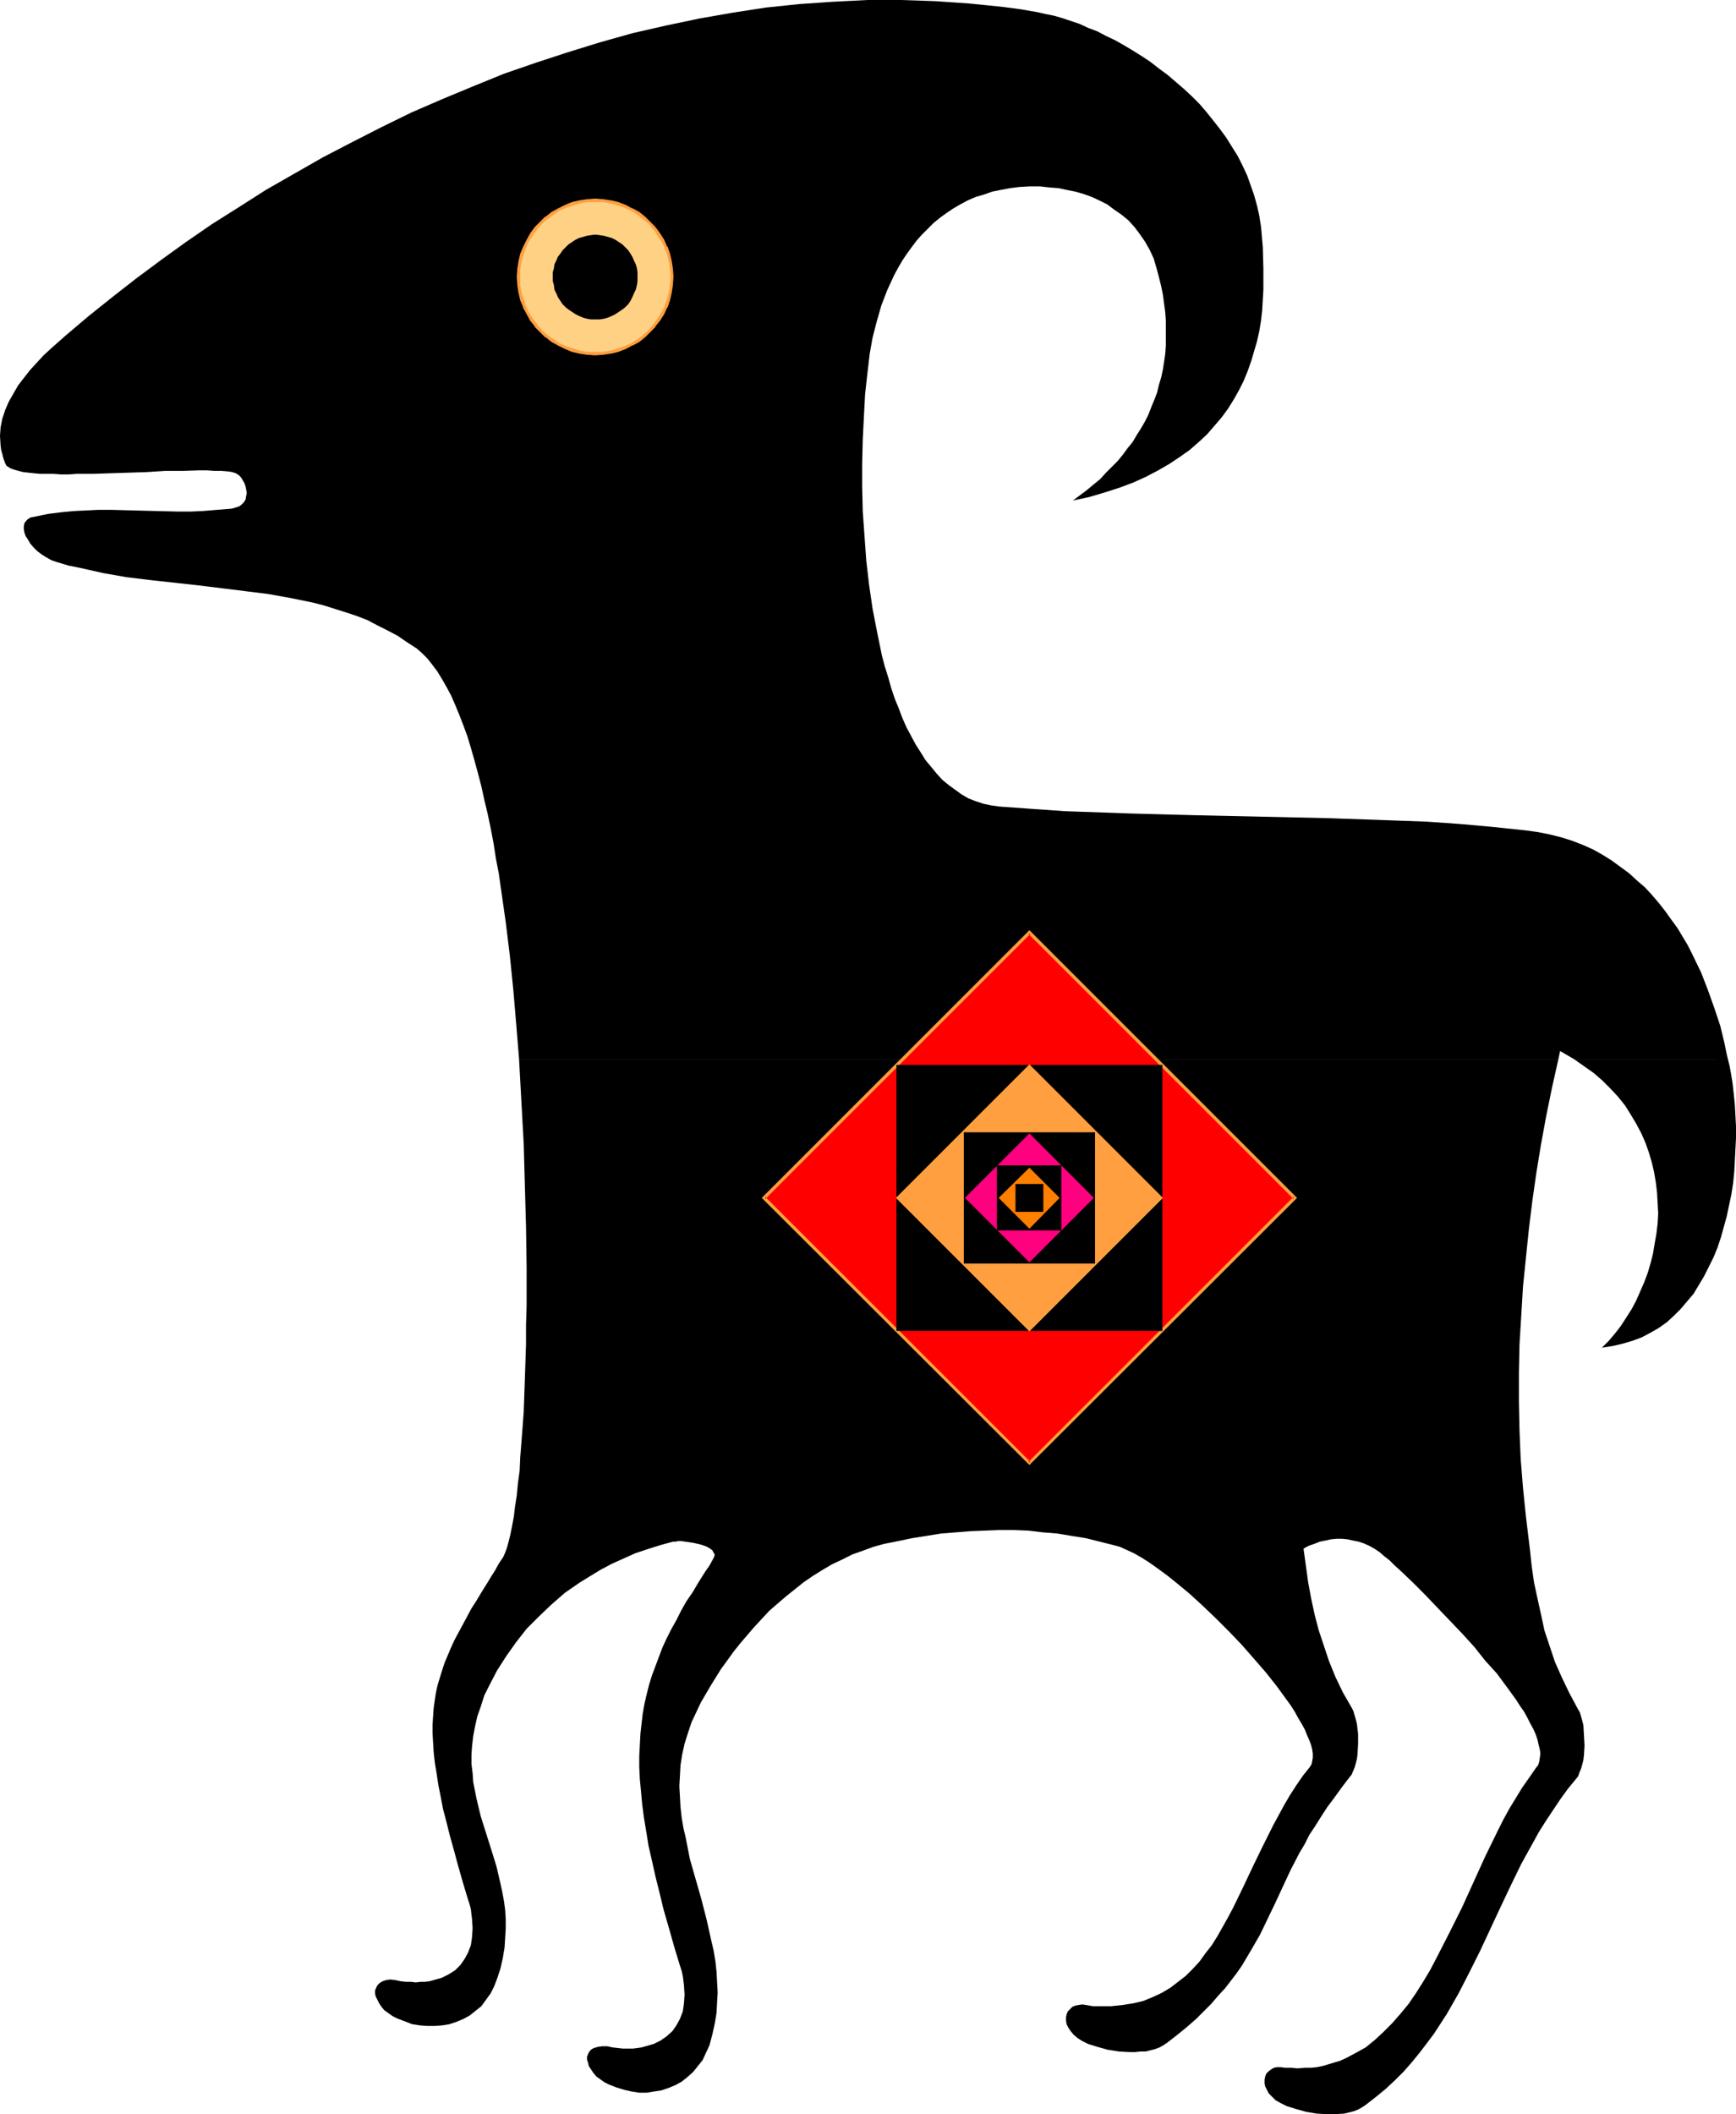 <?xml version="1.0" encoding="UTF-8" standalone="no"?>
<svg
   version="1.0"
   width="127.837mm"
   height="155.668mm"
   id="svg15"
   sodipodi:docname="Sheep 1.wmf"
   xmlns:inkscape="http://www.inkscape.org/namespaces/inkscape"
   xmlns:sodipodi="http://sodipodi.sourceforge.net/DTD/sodipodi-0.dtd"
   xmlns="http://www.w3.org/2000/svg"
   xmlns:svg="http://www.w3.org/2000/svg">
  <sodipodi:namedview
     id="namedview15"
     pagecolor="#ffffff"
     bordercolor="#000000"
     borderopacity="0.25"
     inkscape:showpageshadow="2"
     inkscape:pageopacity="0.0"
     inkscape:pagecheckerboard="0"
     inkscape:deskcolor="#d1d1d1"
     inkscape:document-units="mm" />
  <defs
     id="defs1">
    <pattern
       id="WMFhbasepattern"
       patternUnits="userSpaceOnUse"
       width="6"
       height="6"
       x="0"
       y="0" />
  </defs>
  <path
     style="fill:#000000;fill-opacity:1;fill-rule:evenodd;stroke:none"
     d="m 480.903,294.742 -0.485,-2.101 -0.485,-2.424 -1.131,-4.686 -1.616,-4.848 -1.778,-5.009 -1.939,-5.009 -2.424,-5.009 -1.293,-2.585 -1.454,-2.424 -1.454,-2.424 -1.778,-2.424 -1.616,-2.262 -1.778,-2.262 -1.939,-2.262 -1.939,-2.101 -2.262,-1.939 -2.101,-1.939 -2.424,-1.778 -2.424,-1.778 -2.586,-1.616 -2.586,-1.454 -2.909,-1.293 -2.909,-1.131 -3.07,-0.97 -3.232,-0.808 -3.232,-0.646 -3.555,-0.485 -9.211,-0.97 -9.049,-0.808 -9.211,-0.646 -9.049,-0.323 -18.422,-0.646 -36.52,-0.808 -18.26,-0.485 -9.211,-0.323 -9.211,-0.323 -9.211,-0.646 -9.049,-0.646 -2.262,-0.323 -2.262,-0.485 -1.939,-0.646 -2.101,-0.808 -1.939,-1.131 -1.778,-1.293 -1.778,-1.293 -1.778,-1.454 -1.616,-1.778 -1.454,-1.778 -1.616,-1.939 -1.293,-2.101 -1.454,-2.262 -1.293,-2.424 -1.293,-2.424 -1.131,-2.585 -0.97,-2.585 -1.131,-2.747 -0.97,-2.909 -0.808,-2.909 -0.97,-3.07 -0.808,-3.07 -1.293,-6.302 -1.293,-6.625 -0.97,-6.625 -0.808,-6.948 -0.485,-6.787 -0.485,-6.787 -0.162,-6.787 v -6.787 l 0.162,-6.464 0.323,-6.464 0.323,-6.14 0.323,-2.909 0.323,-2.909 0.323,-2.747 0.323,-2.747 0.808,-4.525 1.131,-4.363 1.293,-4.525 1.616,-4.201 0.97,-2.101 0.97,-2.101 1.131,-2.101 1.131,-1.939 1.293,-1.939 1.293,-1.778 1.454,-1.939 1.454,-1.616 1.616,-1.616 1.616,-1.616 1.778,-1.454 1.778,-1.293 1.939,-1.293 1.939,-1.131 2.101,-1.131 2.262,-0.97 2.262,-0.646 2.262,-0.808 2.424,-0.485 2.586,-0.485 2.586,-0.323 2.909,-0.162 h 2.747 l 2.909,0.323 2.262,0.162 2.262,0.485 2.424,0.485 2.262,0.646 2.262,0.808 2.101,0.97 2.262,1.131 1.939,1.454 2.101,1.454 1.778,1.454 1.778,1.939 1.454,1.939 1.454,2.101 1.293,2.262 1.131,2.424 0.808,2.747 0.646,2.424 0.646,2.585 0.485,2.424 0.323,2.424 0.323,2.424 0.162,2.262 v 2.424 2.262 2.262 l -0.162,2.262 -0.323,2.262 -0.323,2.101 -0.485,2.262 -0.646,2.101 -0.485,2.101 -0.808,2.101 -0.808,1.939 -0.808,2.101 -0.97,1.939 -1.131,1.939 -1.131,1.778 -1.131,1.939 -1.454,1.778 -1.293,1.778 -1.454,1.778 -1.616,1.616 -1.616,1.616 -1.616,1.778 -1.778,1.454 -1.939,1.616 -1.939,1.454 -1.939,1.454 4.525,-0.97 4.363,-1.293 4.04,-1.293 3.878,-1.454 3.555,-1.616 3.393,-1.778 3.07,-1.778 2.909,-1.939 2.747,-1.939 2.586,-2.262 2.262,-2.101 2.101,-2.424 1.939,-2.262 1.778,-2.424 1.616,-2.585 1.454,-2.585 1.293,-2.585 1.131,-2.747 0.97,-2.747 0.808,-2.747 0.808,-2.747 0.646,-2.909 0.485,-2.909 0.323,-2.909 0.162,-2.909 0.162,-2.747 v -5.979 l -0.162,-5.817 -0.485,-5.656 -0.485,-3.07 -0.646,-2.909 -0.808,-2.909 -0.97,-2.747 -0.97,-2.747 -1.293,-2.747 -1.293,-2.585 -1.616,-2.585 -1.616,-2.585 -1.778,-2.424 -1.778,-2.262 -1.939,-2.424 -1.939,-2.262 -2.101,-2.101 -2.262,-2.101 -2.262,-1.939 -2.262,-1.939 -2.424,-1.778 -2.262,-1.778 -2.424,-1.616 -2.586,-1.616 -2.424,-1.454 -2.586,-1.454 -2.424,-1.131 -2.424,-1.293 -2.586,-0.97 -2.424,-1.131 -2.424,-0.808 -2.424,-0.808 -2.262,-0.646 -2.424,-0.485 L 288.768,3.393 284.082,2.585 279.234,1.939 274.548,1.454 269.7,0.97 265.014,0.646 260.327,0.323 250.793,0 h -9.372 l -9.534,0.485 -9.372,0.646 -9.372,0.97 -9.372,1.454 -9.211,1.616 -9.211,1.939 -9.211,2.101 -9.211,2.585 -8.888,2.747 -8.888,2.909 -8.888,3.07 -8.726,3.555 -8.564,3.555 -8.564,3.717 -8.241,4.04 -8.241,4.201 -8.08,4.201 -7.918,4.525 -7.918,4.525 -7.595,4.848 -7.433,4.686 -7.272,5.009 -6.949,5.009 -6.949,5.171 -6.625,5.171 -6.464,5.171 -6.302,5.333 -4.201,3.717 -2.101,1.939 -1.939,2.101 -1.778,1.939 -1.778,2.262 -1.616,2.101 -1.293,2.262 -1.293,2.262 -0.97,2.262 -0.808,2.424 -0.485,2.424 L 0,121.355 l 0.162,2.585 0.162,1.293 0.323,1.131 0.323,1.293 0.485,1.293 0.323,0.646 0.485,0.323 0.808,0.485 0.97,0.323 1.131,0.323 1.293,0.323 1.454,0.162 1.454,0.162 1.778,0.162 h 1.939 1.778 l 2.101,0.162 h 2.262 l 2.101,-0.162 h 4.686 l 4.848,-0.162 5.009,-0.162 5.009,-0.162 5.009,-0.323 h 4.848 l 4.686,-0.162 h 2.101 l 2.262,0.162 h 1.939 l 1.939,0.162 0.97,0.162 0.97,0.323 0.808,0.485 0.646,0.646 0.485,0.808 0.485,0.808 0.323,0.97 0.162,0.808 0.162,0.97 -0.162,0.808 -0.162,0.97 -0.485,0.808 -0.646,0.646 -0.646,0.485 -0.97,0.323 -1.131,0.323 -4.04,0.323 -3.878,0.323 -3.555,0.162 h -3.393 l -6.464,-0.162 -6.302,-0.162 -6.141,-0.162 h -3.232 l -3.232,0.162 -3.393,0.162 -3.555,0.323 -3.878,0.485 -3.878,0.808 -0.97,0.162 -0.808,0.485 -0.485,0.485 -0.485,0.646 -0.162,0.808 v 0.97 l 0.162,0.808 0.323,0.97 0.646,0.97 0.646,1.131 0.97,1.131 0.97,0.97 1.293,0.97 1.293,0.808 1.454,0.808 1.454,0.485 3.232,0.97 3.232,0.646 6.464,1.454 6.464,1.131 6.625,0.808 13.251,1.454 13.089,1.616 6.464,0.808 6.302,1.131 6.302,1.293 3.07,0.808 3.07,0.97 3.07,0.97 2.909,0.97 2.909,1.131 2.747,1.454 2.909,1.454 2.747,1.454 2.586,1.778 2.747,1.778 1.454,1.293 1.454,1.454 1.293,1.616 1.454,1.939 1.293,2.101 1.293,2.262 1.293,2.424 1.131,2.585 1.131,2.747 1.131,2.909 1.131,3.07 0.97,3.232 0.97,3.393 0.97,3.555 0.97,3.717 0.808,3.717 0.97,4.04 0.808,3.878 0.808,4.201 0.646,4.201 0.808,4.201 0.646,4.525 1.293,9.049 1.131,9.211 0.97,9.534 0.808,9.534 0.808,9.857 h 289.253 l 0.485,-2.262 1.939,1.131 1.939,1.131 z"
     id="path1" />
  <path
     style="fill:#000000;fill-opacity:1;fill-rule:evenodd;stroke:none"
     d="m 144.465,294.742 0.646,11.796 0.646,11.635 0.323,11.796 0.323,11.473 0.162,11.15 v 5.494 5.333 l -0.162,5.332 v 5.171 l -0.162,5.009 -0.162,4.848 -0.162,4.686 -0.162,4.525 -0.323,4.363 -0.323,4.201 -0.323,4.04 -0.162,3.717 -0.485,3.555 -0.323,3.393 -0.485,3.07 -0.323,2.747 -0.485,2.585 -0.485,2.424 -0.485,1.939 -0.485,1.778 -0.485,1.293 -0.485,1.131 -1.293,1.939 -0.97,1.778 -1.131,1.778 -0.97,1.616 -1.616,2.585 -1.454,2.424 -1.454,2.262 -1.293,2.424 -1.131,2.101 -1.131,2.101 -1.131,2.101 -0.97,2.101 -1.778,4.201 -0.646,1.939 -0.646,2.101 -0.646,2.101 -0.485,2.101 -0.323,2.101 -0.323,2.262 -0.162,2.262 -0.162,2.424 v 2.424 l 0.162,2.747 0.162,2.585 0.323,2.909 0.485,2.909 0.485,3.232 0.646,3.232 0.646,3.393 0.97,3.717 0.97,3.878 1.131,4.04 1.131,4.201 1.293,4.525 1.454,4.848 0.485,1.454 0.323,1.293 0.162,1.454 0.162,1.293 0.162,2.585 -0.162,2.424 -0.323,2.262 -0.808,2.101 -0.97,1.778 -1.131,1.616 -1.454,1.454 -1.778,1.131 -1.939,0.97 -2.262,0.646 -1.131,0.323 -1.293,0.162 h -1.131 l -1.454,0.162 -1.293,-0.162 h -1.454 l -1.454,-0.162 -1.454,-0.323 -1.454,-0.162 -1.131,0.162 -0.97,0.323 -0.808,0.485 -0.646,0.646 -0.323,0.646 -0.323,0.808 v 0.808 l 0.162,0.808 0.485,0.97 0.485,0.97 0.646,0.97 0.808,0.97 1.131,0.808 1.131,0.808 1.293,0.646 2.101,0.808 2.101,0.808 2.101,0.323 2.101,0.162 h 2.101 l 2.101,-0.162 1.939,-0.323 1.939,-0.646 1.939,-0.808 1.778,-0.97 1.616,-1.293 1.616,-1.293 1.293,-1.778 1.293,-1.778 0.97,-1.939 0.808,-2.101 0.97,-2.909 0.646,-2.909 0.485,-2.909 0.162,-2.585 0.162,-2.747 v -2.585 l -0.162,-2.585 -0.323,-2.424 -0.485,-2.585 -0.485,-2.262 -1.131,-4.848 -1.454,-4.686 -2.909,-9.211 -1.131,-4.686 -0.485,-2.424 -0.485,-2.424 -0.162,-2.424 -0.323,-2.585 v -2.585 l 0.162,-2.424 0.323,-2.747 0.485,-2.585 0.646,-2.909 0.97,-2.747 0.97,-3.07 1.454,-2.909 2.101,-4.04 2.586,-4.04 2.747,-3.878 2.909,-3.717 3.393,-3.393 3.555,-3.393 3.717,-3.232 4.201,-2.909 2.909,-1.778 2.909,-1.778 3.07,-1.616 3.232,-1.454 3.232,-1.454 3.393,-1.131 3.555,-1.131 3.555,-0.97 h 0.646 l 0.808,-0.162 h 0.97 l 0.97,0.162 2.262,0.323 2.101,0.485 0.97,0.323 0.808,0.323 0.808,0.485 0.646,0.485 0.323,0.646 0.323,0.485 -0.162,0.646 -0.323,0.646 -0.97,1.778 -1.131,1.616 -1.939,3.07 -1.616,2.747 -1.778,2.585 -1.454,2.585 -1.293,2.585 -1.454,2.585 -1.293,2.585 -1.131,2.424 -0.97,2.585 -0.97,2.585 -0.97,2.585 -0.808,2.585 -0.646,2.585 -0.646,2.747 -0.485,2.747 -0.323,2.747 -0.323,2.909 -0.162,3.07 -0.162,3.07 v 3.07 l 0.162,3.393 0.323,3.393 0.323,3.555 0.485,3.717 0.646,3.878 0.646,4.04 0.97,4.201 0.97,4.363 1.131,4.525 1.131,4.686 1.454,5.009 1.454,5.171 1.616,5.333 0.485,1.454 0.323,1.454 0.162,1.293 0.162,1.293 0.162,2.585 -0.162,2.424 -0.323,2.262 -0.808,2.101 -0.97,1.778 -1.131,1.616 -1.616,1.454 -1.616,1.131 -1.939,0.97 -2.262,0.646 -1.131,0.323 -1.131,0.162 -1.293,0.162 h -2.747 l -1.454,-0.162 -1.454,-0.162 -1.454,-0.323 h -1.454 l -1.131,0.162 -1.131,0.323 -0.646,0.323 -0.646,0.646 -0.323,0.646 -0.323,0.808 v 0.808 l 0.323,0.97 0.162,0.808 0.646,0.97 0.646,0.97 0.808,0.97 1.131,0.808 1.131,0.808 1.293,0.646 2.101,0.808 2.101,0.646 2.101,0.485 2.101,0.323 h 2.101 l 1.939,-0.323 2.101,-0.323 1.939,-0.646 1.939,-0.808 1.778,-0.97 1.616,-1.293 1.616,-1.454 1.293,-1.616 1.293,-1.616 0.97,-2.101 0.97,-2.101 0.808,-3.07 0.646,-2.909 0.485,-2.909 0.162,-2.909 0.162,-2.909 -0.162,-2.909 -0.162,-2.909 -0.323,-2.909 -0.485,-2.909 -0.646,-2.747 -1.293,-5.817 -1.454,-5.656 -3.232,-11.311 -1.131,-5.817 -0.646,-2.747 -0.485,-2.909 -0.323,-2.909 -0.162,-2.909 -0.162,-2.909 0.162,-2.909 0.162,-2.909 0.485,-3.07 0.646,-2.909 0.97,-3.07 0.97,-2.909 1.454,-3.07 1.131,-2.424 2.747,-4.686 2.909,-4.686 1.778,-2.424 1.616,-2.262 1.939,-2.424 1.939,-2.262 1.939,-2.262 2.101,-2.262 2.101,-2.262 2.424,-2.101 2.262,-1.939 2.424,-1.939 2.424,-1.939 2.586,-1.778 2.586,-1.616 2.747,-1.616 2.747,-1.293 2.909,-1.454 2.747,-0.97 3.07,-1.131 2.909,-0.808 4.04,-0.808 3.878,-0.808 4.04,-0.646 4.04,-0.646 4.04,-0.323 4.04,-0.323 4.04,-0.162 4.04,-0.162 h 4.04 l 4.04,0.162 4.04,0.485 4.04,0.323 3.878,0.646 4.04,0.646 3.878,0.97 3.878,0.97 1.778,0.485 1.778,0.808 2.101,0.97 2.262,1.293 2.262,1.454 2.262,1.616 2.424,1.778 2.424,1.939 3.717,3.07 3.717,3.393 3.717,3.555 3.717,3.717 3.555,3.717 3.393,3.878 3.232,3.717 3.07,3.878 1.293,1.778 1.293,1.778 1.293,1.778 1.131,1.778 0.97,1.778 0.97,1.616 0.808,1.454 0.646,1.616 0.646,1.454 0.485,1.293 0.323,1.293 0.162,1.131 v 1.131 l -0.162,0.97 -0.162,0.808 -0.485,0.808 -1.939,2.424 -1.778,2.585 -1.778,2.747 -1.616,2.747 -3.07,5.656 -2.909,5.817 -2.747,5.656 -2.747,5.817 -2.747,5.656 -1.454,2.747 -1.454,2.585 -1.454,2.585 -1.616,2.585 -1.778,2.262 -1.616,2.262 -1.939,2.101 -1.939,1.939 -2.101,1.616 -2.101,1.616 -2.424,1.454 -2.424,1.131 -2.747,1.131 -2.747,0.646 -3.07,0.485 -3.07,0.323 h -3.393 -1.778 l -1.778,-0.323 -1.131,-0.162 -1.131,0.162 -0.808,0.162 -0.808,0.323 -0.646,0.646 -0.646,0.646 -0.323,0.808 -0.162,0.808 v 0.97 l 0.162,0.97 0.485,0.97 0.646,0.97 0.808,0.97 1.131,0.97 1.293,0.808 1.616,0.808 2.586,0.808 2.909,0.808 3.07,0.485 3.07,0.162 h 1.454 l 1.454,-0.162 h 1.454 l 1.293,-0.323 1.293,-0.323 1.293,-0.485 1.131,-0.646 0.97,-0.646 2.909,-2.262 2.586,-2.101 2.586,-2.262 2.101,-2.101 2.101,-2.101 1.939,-2.262 1.939,-2.101 1.616,-2.101 1.616,-2.101 1.454,-2.101 2.586,-4.363 2.424,-4.201 2.101,-4.363 2.101,-4.363 2.101,-4.525 2.262,-4.848 2.424,-4.686 1.454,-2.424 1.293,-2.585 1.616,-2.424 1.616,-2.585 1.778,-2.747 1.939,-2.585 2.101,-2.909 2.101,-2.747 0.646,-0.808 0.323,-0.808 0.485,-1.131 0.323,-1.131 0.323,-1.293 0.162,-1.293 0.162,-2.909 v -2.747 l -0.323,-2.747 -0.323,-1.293 -0.323,-1.131 -0.323,-1.131 -0.485,-0.97 -2.424,-4.201 -2.101,-4.363 -1.778,-4.363 -1.454,-4.363 -1.454,-4.363 -1.131,-4.363 -0.97,-4.525 -0.808,-4.363 -0.646,-4.686 -0.646,-4.686 1.454,-0.808 1.454,-0.485 1.616,-0.646 1.616,-0.323 1.454,-0.323 1.616,-0.162 h 1.454 l 1.616,0.162 1.454,0.323 1.616,0.323 1.454,0.485 1.454,0.646 1.454,0.808 1.454,0.97 1.293,1.131 1.454,1.131 1.454,1.454 1.616,1.454 3.393,3.232 3.393,3.393 3.393,3.555 6.949,7.272 3.393,3.717 3.07,3.878 3.232,3.555 2.747,3.717 2.586,3.555 1.131,1.778 1.131,1.616 0.97,1.778 0.808,1.616 0.808,1.454 0.646,1.454 0.485,1.454 0.323,1.454 0.323,1.293 0.162,1.131 -0.162,1.131 -0.162,1.131 -0.323,0.97 -0.646,0.808 -1.778,2.585 -1.939,2.747 -1.778,2.909 -1.778,2.909 -1.778,3.232 -1.616,3.232 -3.393,6.948 -3.232,7.11 -3.232,7.11 -3.555,7.11 -3.555,6.948 -1.778,3.393 -1.939,3.232 -1.939,3.07 -2.101,3.07 -2.262,2.747 -2.262,2.585 -2.424,2.424 -2.424,2.262 -2.586,2.101 -2.909,1.616 -2.747,1.454 -1.454,0.646 -3.232,0.97 -1.616,0.485 -1.616,0.323 -1.616,0.162 h -1.778 l -1.939,0.162 -1.778,-0.162 h -1.778 l -1.131,-0.162 h -1.131 l -0.808,0.162 -0.808,0.485 -0.646,0.485 -0.646,0.646 -0.323,0.808 -0.162,0.97 v 0.97 l 0.162,0.808 0.485,0.97 0.485,0.97 0.97,0.97 0.97,0.97 1.454,0.808 1.616,0.808 2.586,0.808 2.909,0.808 2.909,0.485 3.07,0.162 h 1.616 l 2.909,-0.162 1.293,-0.323 1.293,-0.323 1.293,-0.485 1.131,-0.646 0.97,-0.646 2.909,-2.262 2.747,-2.262 2.586,-2.424 2.424,-2.424 2.262,-2.585 2.101,-2.585 2.101,-2.747 1.939,-2.585 1.778,-2.747 1.778,-2.747 3.232,-5.656 3.07,-5.979 2.909,-5.817 5.656,-12.119 2.909,-6.14 2.909,-5.979 3.393,-6.14 1.616,-2.909 1.939,-3.07 1.939,-2.909 1.939,-2.909 2.101,-2.909 2.262,-2.747 0.646,-0.808 0.323,-0.97 0.485,-1.131 0.323,-1.131 0.323,-1.293 0.162,-1.293 0.162,-2.747 -0.162,-2.909 -0.162,-2.747 -0.323,-1.293 -0.323,-1.131 -0.323,-1.131 -0.485,-0.808 -2.424,-4.525 -2.101,-4.363 -1.939,-4.363 -1.454,-4.363 -1.454,-4.363 -0.97,-4.525 -0.97,-4.363 -0.97,-4.525 -0.646,-4.525 -0.485,-4.525 -1.131,-9.372 -0.808,-7.918 -0.646,-8.08 -0.323,-7.918 -0.162,-7.918 v -8.08 l 0.162,-7.918 0.485,-7.918 0.485,-8.08 0.808,-7.918 0.808,-7.918 0.97,-7.918 1.131,-7.918 1.293,-7.918 1.454,-7.918 1.616,-7.918 1.778,-7.918 z"
     id="path2" />
  <path
     style="fill:#000000;fill-opacity:1;fill-rule:evenodd;stroke:none"
     d="m 438.08,294.742 2.747,1.939 2.747,1.939 2.424,2.101 2.262,2.262 2.101,2.262 1.939,2.424 1.616,2.585 1.454,2.424 1.454,2.747 1.131,2.585 0.97,2.747 0.808,2.747 0.646,2.747 0.485,2.909 0.323,2.747 0.162,2.909 0.162,2.909 -0.162,2.747 -0.323,2.747 -0.485,2.747 -0.485,2.909 -0.646,2.585 -0.808,2.747 -0.97,2.585 -1.131,2.585 -1.131,2.585 -1.293,2.424 -1.454,2.262 -1.454,2.262 -1.616,2.101 -1.778,2.101 -1.939,1.939 3.07,-0.485 2.747,-0.646 2.747,-0.808 2.586,-0.97 2.424,-1.293 2.262,-1.293 2.262,-1.616 1.939,-1.778 1.939,-1.939 1.778,-2.101 1.778,-2.101 1.454,-2.424 1.454,-2.424 1.293,-2.585 1.293,-2.585 1.131,-2.747 0.97,-2.909 0.808,-2.909 0.808,-2.909 0.646,-3.07 0.646,-3.07 0.485,-3.07 0.323,-3.232 0.162,-3.07 0.162,-3.232 0.162,-3.07 v -3.232 l -0.162,-3.07 -0.162,-3.07 -0.323,-3.07 -0.323,-2.909 -0.485,-2.909 -0.323,-1.778 -0.485,-1.939 z"
     id="path3" />
  <path
     style="fill:#ffd184;fill-opacity:1;fill-rule:evenodd;stroke:none"
     d="m 165.634,98.409 2.262,-0.162 2.101,-0.323 1.939,-0.485 2.101,-0.646 1.778,-0.97 1.778,-0.97 1.616,-1.293 1.616,-1.293 1.293,-1.616 1.293,-1.616 0.97,-1.778 0.97,-1.939 0.646,-1.939 0.646,-2.101 0.323,-2.101 v -2.101 -2.262 l -0.323,-2.101 -0.646,-1.939 -0.646,-1.939 -0.97,-1.939 -0.97,-1.778 -1.293,-1.616 -1.293,-1.616 -1.616,-1.293 -1.616,-1.293 -1.778,-0.97 -1.778,-0.97 -2.101,-0.646 -1.939,-0.485 -2.101,-0.323 -2.262,-0.162 -2.101,0.162 -2.101,0.323 -2.101,0.485 -1.939,0.646 -1.939,0.97 -1.778,0.97 -1.616,1.293 -1.454,1.293 -1.454,1.616 -1.293,1.616 -0.97,1.778 -0.808,1.939 -0.808,1.939 -0.485,1.939 -0.323,2.101 -0.162,2.262 0.162,2.101 0.323,2.101 0.485,2.101 0.808,1.939 0.808,1.939 0.97,1.778 1.293,1.616 1.454,1.616 1.454,1.293 1.616,1.293 1.778,0.97 1.939,0.97 1.939,0.646 2.101,0.485 2.101,0.323 z"
     id="path4" />
  <path
     style="fill:#ff9f3f;fill-opacity:1;fill-rule:evenodd;stroke:none"
     d="m 165.634,98.894 2.262,-0.162 v 0 l 2.101,-0.323 h 0.162 l 1.939,-0.485 2.101,-0.808 v 0 l 1.778,-0.97 h 0.162 l 1.778,-0.97 1.616,-1.293 v 0 l 1.454,-1.454 1.454,-1.454 v -0.162 l 1.293,-1.616 1.131,-1.778 v 0 l 0.808,-1.778 0.162,-0.162 0.646,-1.939 0.485,-2.101 v 0 l 0.323,-2.101 v -0.162 l 0.162,-2.101 -0.162,-2.262 v 0 l -0.323,-2.101 v 0 l -0.485,-2.101 -0.646,-1.939 h -0.162 l -0.808,-1.939 v 0 l -1.131,-1.778 -1.293,-1.778 v 0 l -1.454,-1.454 -1.454,-1.454 v 0 l -1.616,-1.293 -1.778,-0.97 h -0.162 L 174.198,57.042 v 0 l -2.101,-0.808 -1.939,-0.485 h -0.162 l -2.101,-0.323 v 0 l -2.262,-0.162 -2.101,0.162 h -0.162 l -2.101,0.323 v 0 l -2.101,0.485 -1.939,0.808 v 0 l -1.939,0.97 v 0 l -1.778,0.97 -1.616,1.293 h -0.162 l -1.454,1.454 -1.454,1.454 v 0 l -1.293,1.778 -0.97,1.778 v 0 l -0.97,1.939 v 0 l -0.808,1.939 -0.485,2.101 v 0 l -0.323,2.101 v 0 l -0.162,2.262 0.162,2.101 v 0.162 l 0.323,2.101 v 0 l 0.485,2.101 0.808,1.939 v 0.162 l 0.97,1.778 v 0 l 0.97,1.778 1.293,1.616 V 90.976 l 1.454,1.454 1.454,1.454 h 0.162 l 1.616,1.293 1.778,0.97 v 0 l 1.939,0.97 v 0 l 1.939,0.808 2.101,0.485 v 0 l 2.101,0.323 h 0.162 l 2.101,0.162 v -0.97 h -2.101 v 0 l -2.101,-0.323 v 0 l -1.939,-0.646 -2.101,-0.646 h 0.162 l -1.939,-0.808 h 0.162 l -1.778,-1.131 -1.616,-1.131 v 0 l -1.454,-1.293 -1.454,-1.616 h 0.162 l -1.293,-1.616 -1.131,-1.778 v 0.162 l -0.808,-1.939 v 0.162 l -0.646,-2.101 -0.646,-1.939 v 0 l -0.323,-2.101 v 0 -2.101 -2.262 0.162 l 0.323,-2.101 v 0 l 0.646,-2.101 0.646,-1.939 v 0.162 l 0.808,-1.939 v 0.162 l 1.131,-1.778 1.293,-1.778 -0.162,0.162 1.454,-1.616 1.454,-1.293 v 0.162 l 1.616,-1.293 1.778,-1.131 h -0.162 l 1.939,-0.808 h -0.162 l 2.101,-0.646 1.939,-0.646 v 0 l 2.101,-0.323 v 0 h 2.101 2.262 -0.162 l 2.101,0.323 v 0 l 2.101,0.646 1.939,0.646 v 0 l 1.778,0.808 v 0 l 1.778,1.131 1.616,1.293 -0.162,-0.162 1.616,1.293 1.293,1.616 v -0.162 l 1.131,1.778 1.131,1.778 v -0.162 l 0.97,1.939 -0.162,-0.162 0.808,1.939 0.485,2.101 v 0 l 0.323,2.101 v -0.162 l 0.162,2.262 -0.162,2.101 v 0 l -0.323,2.101 v 0 l -0.485,1.939 -0.808,2.101 0.162,-0.162 -0.97,1.939 v -0.162 l -1.131,1.778 -1.131,1.616 v 0 l -1.293,1.616 -1.616,1.293 h 0.162 l -1.616,1.131 -1.778,1.131 v 0 l -1.778,0.808 v 0 l -1.939,0.646 -2.101,0.646 v 0 l -2.101,0.323 h 0.162 -2.262 z"
     id="path5" />
  <path
     style="fill:#000000;fill-opacity:1;fill-rule:evenodd;stroke:none"
     d="m 165.634,88.875 h 1.293 l 1.131,-0.162 1.131,-0.323 1.131,-0.485 0.97,-0.485 0.97,-0.646 0.97,-0.646 0.808,-0.646 0.808,-0.808 0.646,-0.97 0.485,-0.97 0.485,-1.131 0.485,-0.97 0.323,-1.293 0.162,-1.131 v -1.131 -1.293 l -0.162,-1.131 -0.323,-1.131 -0.485,-0.97 -0.485,-1.131 -0.485,-0.808 -0.646,-0.97 -0.808,-0.808 -0.808,-0.808 -0.97,-0.646 -0.97,-0.646 -0.97,-0.485 -1.131,-0.323 -1.131,-0.323 -1.131,-0.162 -1.293,-0.162 -1.131,0.162 -1.131,0.162 -1.131,0.323 -1.131,0.323 -0.97,0.485 -0.97,0.646 -0.97,0.646 -0.808,0.808 -0.808,0.808 -0.646,0.97 -0.646,0.808 -0.485,1.131 -0.485,0.97 -0.162,1.131 -0.323,1.131 v 1.293 1.131 l 0.323,1.131 0.162,1.293 0.485,0.97 0.485,1.131 0.646,0.97 0.646,0.97 0.808,0.808 0.808,0.646 0.97,0.646 0.97,0.646 0.97,0.485 1.131,0.485 1.131,0.323 1.131,0.162 z"
     id="path6" />
  <path
     style="fill:#ff0000;fill-opacity:1;fill-rule:evenodd;stroke:none"
     d="m 360.354,333.362 -73.848,-73.847 -73.848,73.847 73.848,73.847 z"
     id="path7" />
  <path
     style="fill:#ff9f3f;fill-opacity:1;fill-rule:evenodd;stroke:none"
     d="m 361,333.362 -74.495,-74.494 -74.495,74.494 74.495,74.332 74.495,-74.332 -0.97,-0.323 -73.848,73.847 h 0.646 L 212.98,333.039 v 0.646 l 73.848,-73.847 h -0.646 l 73.848,73.847 v -0.646 z"
     id="path8" />
  <path
     style="fill:#000000;fill-opacity:1;fill-rule:evenodd;stroke:none"
     d="m 323.511,296.358 h -74.01 v 74.009 h 74.01 z"
     id="path9" />
  <path
     style="fill:#ff9f3f;fill-opacity:1;fill-rule:evenodd;stroke:none"
     d="m 286.506,296.197 -37.167,37.166 37.167,37.166 37.167,-37.166 z"
     id="path10" />
  <path
     style="fill:#000000;fill-opacity:1;fill-rule:evenodd;stroke:none"
     d="m 268.246,315.103 v 36.52 h 36.52 v -36.52 z"
     id="path11" />
  <path
     style="fill:#ff007f;fill-opacity:1;fill-rule:evenodd;stroke:none"
     d="m 268.569,333.362 17.937,17.937 17.937,-17.937 -17.937,-17.937 z"
     id="path12" />
  <path
     style="fill:#000000;fill-opacity:1;fill-rule:evenodd;stroke:none"
     d="m 277.456,342.412 h 17.937 v -18.098 h -17.937 z"
     id="path13" />
  <path
     style="fill:#ff7f00;fill-opacity:1;fill-rule:evenodd;stroke:none"
     d="m 286.506,341.927 8.403,-8.564 -8.403,-8.403 -8.564,8.403 z"
     id="path14" />
  <path
     style="fill:#000000;fill-opacity:1;fill-rule:evenodd;stroke:none"
     d="m 290.384,337.241 v -7.756 h -7.756 v 7.756 z"
     id="path15" />
</svg>

